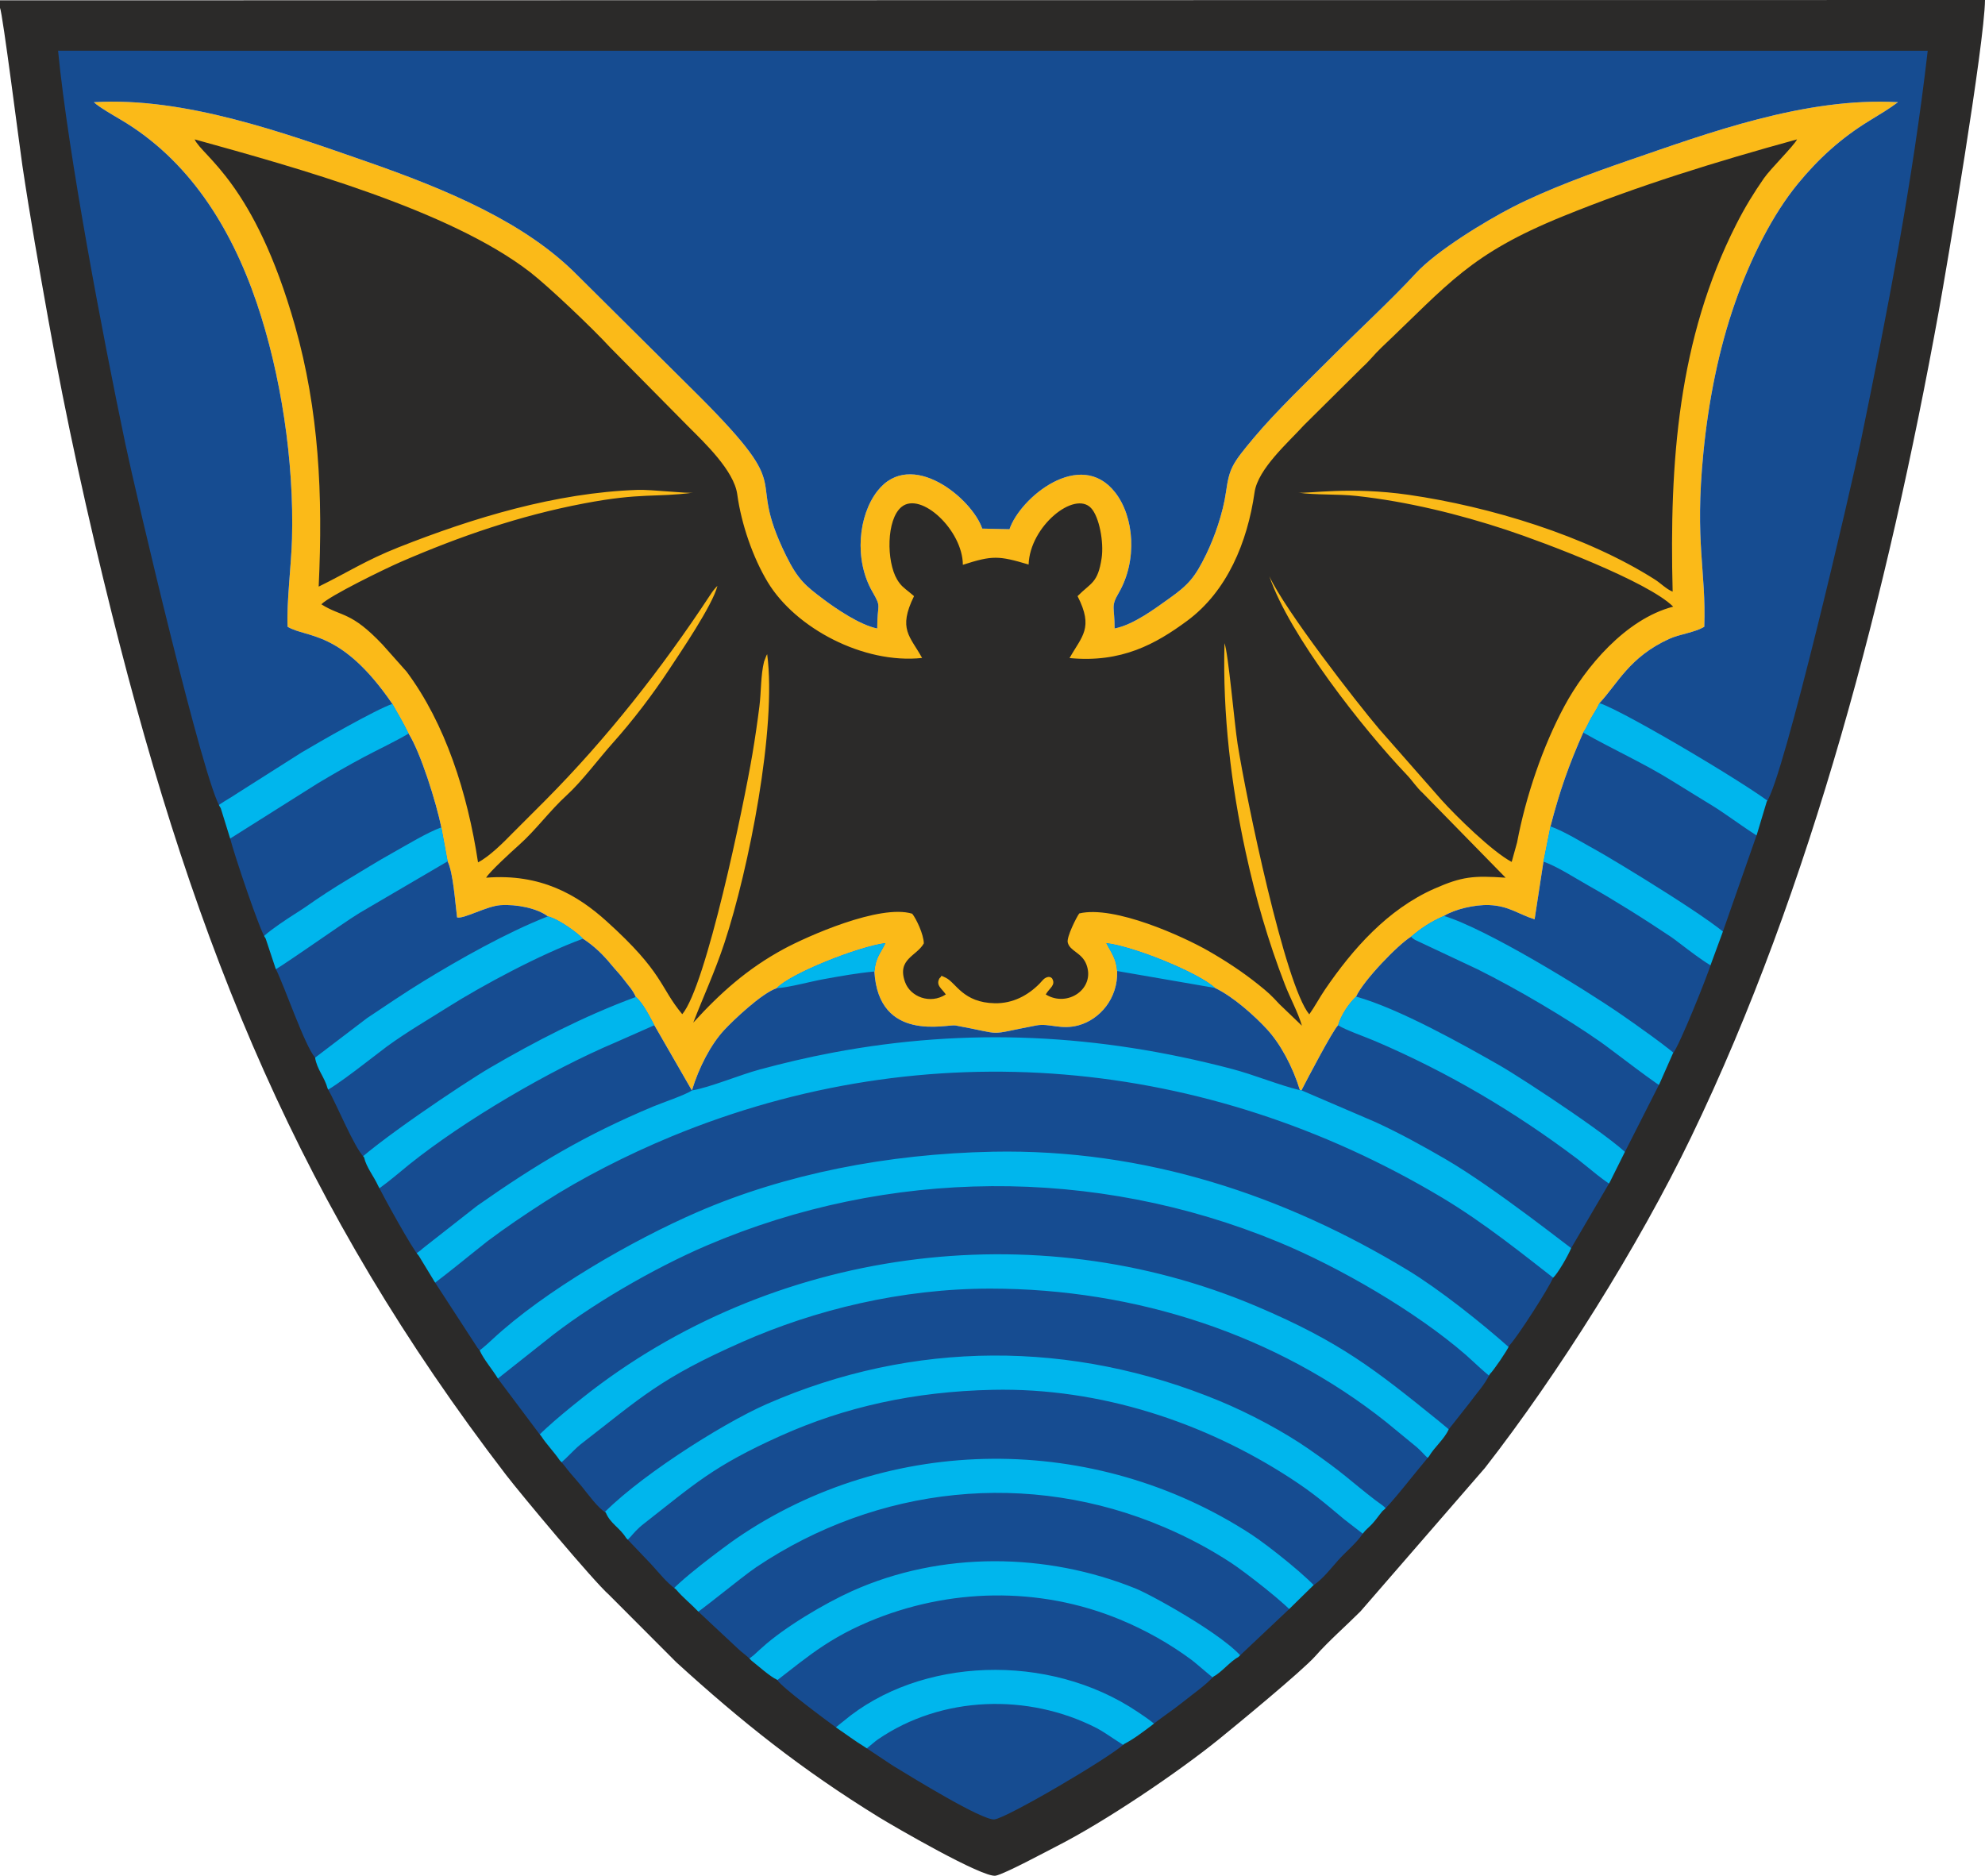 <?xml version="1.0" encoding="UTF-8"?>
<!DOCTYPE svg PUBLIC "-//W3C//DTD SVG 1.1//EN" "http://www.w3.org/Graphics/SVG/1.1/DTD/svg11.dtd">
<!-- Creator: CorelDRAW Home & Student 2019 -->
<svg xmlns="http://www.w3.org/2000/svg" xml:space="preserve" width="185.017mm" height="174.857mm" version="1.1" style="shape-rendering:geometricPrecision; text-rendering:geometricPrecision; image-rendering:optimizeQuality; fill-rule:evenodd; clip-rule:evenodd"
viewBox="0 0 18420 17408.55"
 xmlns:xlink="http://www.w3.org/1999/xlink">
 <defs>
  <style type="text/css">
   <![CDATA[
    .fil3 {fill:#2B2A29}
    .fil0 {fill:#FBBA18}
    .fil2 {fill:#00B6ED}
    .fil1 {fill:#164C91}
   ]]>
  </style>
 </defs>
 <g id="Kresba">
  <g id="_53.pPzEB">
   <path id="žlutá" class="fil0" d="M3641.02 6532.81c53.08,92.74 98.62,169.56 150.63,275.14 111.58,176.84 255.16,634.8 303.85,870.81l58.35 315.13c51.96,105.77 69.36,378.63 87.76,520.54 62.83,15.96 272.39,-104.63 401.99,-113.63 150.21,-10.41 340.48,28.19 440.75,103.57 105.09,27.47 273.87,152.03 325.84,207.58 106.8,69.6 189.57,151.87 264.99,244.36 36.54,44.8 77.65,85.3 113.2,133.31 40.5,54.66 84.48,98.31 111.9,163.09 64.11,52.12 126.14,176.34 172.16,262.21l348.21 605.15c64.84,-213.23 174.37,-424.98 298.77,-559.61 81.41,-88.1 347.71,-342.49 488.47,-389.62 121.85,-134.65 757.22,-386.48 1008.73,-418.27 -47.26,100.5 -88.24,126.35 -102.55,263.68 38.51,664.59 676.89,486.96 751.94,500.68 480.44,87.93 261.6,92.81 751.09,-0.13 121.28,-23.02 228.4,44.73 393.83,-1.77 195.11,-54.84 364.13,-248.5 355.77,-503.28 -10.5,-120.44 -55.75,-170.1 -100.64,-259.11 262.19,31.75 862.91,277.9 1009.04,416.21 174.22,84 369.74,262.16 479.77,381.05 127.5,137.78 240.22,348.25 307.98,567.57l14.29 1.36c41.91,-82.31 292.25,-560.55 339.63,-603.73 25.77,-90.95 98.67,-202.51 167.05,-265.88 66.16,-146.56 388.3,-482.18 509.95,-556.1 86.76,-74.08 179.56,-138.39 305.55,-192.64 96.41,-60.72 283.73,-106.11 420.58,-100.71 182.56,7.19 273.04,86.47 420.68,132.05l82.11 -535.45 65.15 -326.85c87.28,-336.67 172.36,-573.87 303.63,-871.05 32.69,-48.51 47.51,-89.44 71.8,-132.5 31.75,-56.24 51.97,-80.98 78.95,-140.38 170.23,-181.69 275.48,-425.34 645.09,-595.37 98.73,-45.43 235.63,-58.44 327.63,-113.34 18.9,-518.95 -90.12,-777.55 -8.55,-1611.5 47.58,-486.42 143.16,-964.64 294.18,-1396.05 146.07,-417.32 349.59,-819.71 583.12,-1104.13 189.06,-230.28 399.84,-423.86 665.43,-585.78 91.64,-55.88 184.6,-111.53 263.64,-171.06 -856.79,-48.96 -1764.86,287.52 -2493.44,538.14 -351.43,120.9 -762.51,271.27 -1081.36,434.92 -251.22,128.94 -706.58,404.94 -900.86,616.41 -215.85,234.98 -522.97,518.79 -760.04,756.17 -233.5,233.77 -538.99,525.96 -744.57,772.05 -200.57,240.11 -224.24,279.13 -256.05,501.71 -27.75,194.03 -105.16,416.1 -182.91,575.84 -105.92,217.66 -166.46,284.85 -346.01,412.22 -125.33,88.91 -326.17,241.7 -504.37,277.03 0.22,-203.6 -37.19,-201.09 36.7,-327.64 177.52,-304 145.64,-709.63 -32.71,-936.54 -323.86,-412.06 -881.5,51.74 -979.37,342.83l-252.94 -5.75c-94.28,-279.22 -659.98,-748.91 -972.39,-349.27 -176.74,226.13 -219.58,636.36 -46.24,936.27 88.94,153.88 43.15,101.72 44.24,340.05 -160.96,-31.86 -386,-186.41 -495.11,-268.29 -168.61,-126.53 -239.75,-182.82 -350.31,-406.87 -394.89,-800.21 127.71,-542.82 -800.97,-1474.75l-1141.52 -1133.53c-476.1,-480.57 -1186.3,-784.96 -1974.67,-1058.43 -717.43,-248.84 -1657.89,-593.64 -2506.91,-542.57 43.66,43.02 182.54,122.86 251.19,163.45 623.29,368.66 1017.86,987.3 1259.72,1697.88 224.22,658.69 348.21,1470.29 327.74,2192.07 -7,246.44 -51.38,591.74 -40.95,815.12 180.37,108.1 499.03,24.25 972.37,715.92zm-631.12 -1188.76c268.34,-131.36 395.28,-218.16 699.26,-338.41 691.4,-273.54 1467.1,-485.34 2226.27,-511.69 134.51,-4.68 526.04,30.49 630.25,78.49 -375.81,131.4 -630.64,50.25 -1170.04,152.9 -595.18,113.25 -1040.1,274.74 -1585.66,511.42 -149.12,64.69 -666.9,276.62 -743.49,355.81 189.64,120.48 244.19,54.81 541.41,368.83l223.07 250.79c359.34,481.89 538.91,1088.51 636.51,1733.18 102.59,-51.16 210.31,-195.2 289.8,-277.46l303.55 -303.6c609.2,-613.48 1092.37,-1464.92 1628.33,-2011.36 24.61,252.2 -325.02,721.16 -424.3,872.2 -155.22,236.09 -339.71,478.2 -526.38,686.83 -128.5,143.6 -285.9,355.86 -426.51,483.92 -158.56,144.36 -280.29,301.31 -439.95,443.07 -61.69,54.77 -236.3,206.03 -265.99,259.29 505.92,-40.48 793.51,159.17 1064.2,403.35 534.53,482.14 448.48,577.4 660.85,831.91 221.15,-260.36 510.19,-1876.15 593.32,-2368.23 24.61,-145.58 46.37,-296.02 64.77,-441.98 13.52,-107.19 24.56,-437.13 140.6,-514.89 174.29,627.85 -107.53,2046.88 -332.69,2729.8 -89.83,272.49 -143.29,318.83 -237.18,562.77 247.05,-271.55 363.38,-368.4 703.68,-552.35 212.66,-114.97 938.97,-403.04 1238.43,-310.84 38.44,48.5 127.05,207.15 128.79,291.07 -67.41,120.13 -246.15,154.25 -169.03,369.5 49.27,137.62 79.11,178.28 223.43,84.29 -37.15,-55.9 -20.29,-106.22 17.91,-173.18 26.37,-16.28 53.34,-3.56 117.22,28.65 94.41,47.65 117,209.34 411.39,214.76 53.95,1 267.87,-60.63 445.63,-240.43 25.78,-16.77 124.8,5.29 143.57,25.71 37.66,63.5 22,104.86 -11.27,164.61 165.53,-38.24 243.52,-32.74 207.93,-253.35 -42.54,-109.79 -206.43,-121.64 -151.52,-266.25 -11.69,-50.42 81.73,-235.34 106.8,-269.06 326.2,-77.93 1009.75,205.29 1237.92,335.85 172.71,98.8 321.28,196.43 459.51,307.12 121.32,97.12 163.07,159.93 261.11,251.92 -33.65,-117.84 -19.36,-50.76 -66.71,-173.55 -154.87,-401.58 -292.18,-818.38 -384.79,-1245.51 -132.92,-613.12 -225.12,-1596.75 -116.97,-1994.38 93.1,89.81 155.62,802.51 184.5,985.93 79.66,506.12 377.48,2153.38 602.2,2421.73 47.56,-66.01 97.65,-159.39 145.78,-229.96 255.47,-374.56 549.02,-681.79 984.1,-873.36 256.07,-112.75 301.88,-116.9 602.56,-96.39l-719.98 -673.55c-61.35,-56.04 -94.85,-113.25 -151.11,-172.15 -403.73,-422.77 -1274.37,-1506.61 -1263.38,-2015.36 191.59,311.53 887.85,1222.67 1096.68,1469l549.9 629.53c138.1,154.49 418.76,485.9 596.84,579.1l50.18 -180.94c80.42,-427.11 249.7,-882.81 449.96,-1255.01 192.31,-357.39 502.95,-744.47 946.05,-859.28 -235.81,-233.93 -1131.95,-532.64 -1483.87,-649.02 -440.11,-145.55 -927.84,-269.27 -1397.7,-320.58 -172.76,-18.86 -475.88,-22.88 -597.93,-104.22 100.74,-5.58 568.95,-95.63 1114.59,-16.71 750.91,108.59 1602.29,346.89 2242.92,754.74 55.39,35.26 104.82,88.58 164.21,112.08 -30.87,-1202.44 24.3,-2245.98 564.34,-3309.32 79.42,-156.37 161.37,-300.85 255.75,-436.66 62.67,-90.23 197.28,-235.92 287.03,-293.22 -751.44,206.86 -1346.85,413.51 -2047.11,698.46 -863.33,351.33 -1057.22,630.01 -1682.73,1222.59 -66.76,63.25 -111.76,124.72 -177.3,183.35l-547.63 527.18c-142.58,157.26 -400.76,378.64 -431.87,596.36 -66.41,464.57 -254.99,929.89 -626.08,1203.71 -291.15,214.83 -745.57,386.44 -1227.82,339.95 114.18,-203.39 231.39,-324.82 79.52,-622.06 123.93,-125.92 203.73,-96.81 239.17,-331.28 22.26,-147.21 -0.64,-341.39 -76.63,-422.76 -44.45,-165.26 -485.14,189.56 -498.52,544.95 -321.33,-82.91 -387.4,-85.71 -703.93,2.66 -0.85,-319.38 -424.13,-684.61 -498.62,-537.4 -142.02,115.92 -109.32,437.19 -9.55,605.05 42.1,70.87 98.75,97.09 157.17,149.31 -151.85,308.15 -14.65,435.11 95.81,636.92 -747.93,42.39 -1305.24,-312.46 -1563.75,-739.92 -137.16,-226.82 -245.28,-538.11 -283.23,-815.94 -29.96,-219.36 -293.56,-463.06 -442.73,-612.06l-725.69 -734.32c-160.04,-175 -544.28,-528.6 -715.5,-661.33 -748.03,-579.87 -2037.37,-974.1 -2972.12,-1233.46 70.42,157.46 497.85,335.07 873.1,1661.05 222,784.35 250.15,1467.16 209.4,2321.1z"/>
   <path id="modrá_x0020_tm" class="fil1" d="M16419.01 7729.93l93.57 -311.17c157.46,-213.61 797.42,-2963.26 887.83,-3403.12 246.13,-1197.36 488.89,-2446.79 630.13,-3679.09l-17633.83 -0.23c96.1,984.37 426.03,2714.03 635.07,3710.1 93.49,445.44 746.99,3232.15 898.89,3433.84l89.57 288.74c35.82,142.57 281.38,876.64 334.69,942.94l93.19 280.5c87.38,174.93 273.65,726.74 372.52,841.33 17.43,111.33 88.66,181.73 118.52,292.04 87.37,152.52 248.56,552.69 343.58,648.67 21.35,95.15 92.57,179.31 133.55,270.51 47.07,94.63 322.9,598.12 382.5,658.19l150.87 248.09 404.78 622.67c2.16,2.59 7.21,8.07 8.96,10.15 1.75,2.06 5.85,6.87 9.06,10.01 37.8,87.71 125.43,186.51 173.93,269.53l388.14 517.96c2.32,2.88 7.31,8.63 9.22,10.97 1.91,2.35 6.18,7.34 9.33,10.97 49.82,77.62 121.45,150.01 174.13,227.7 43.29,45.45 58.54,71.63 104.98,126.83 32.42,38.52 69.42,78.6 106.38,124.5 49.36,61.36 161.15,213.91 223.52,241.7 43.03,106.23 131.9,142.69 192.29,240.71l229.5 240.74c80.65,87.18 149.11,177.46 241.56,245.32 65.16,77.07 137.41,132.62 207.65,206.62l370.49 346.36c51.45,50.02 82.6,63.67 133.5,118.13 63.52,49.95 174.03,150.33 242.06,181.09 34.93,65.89 473.84,390.12 566.7,457.37 77.72,51.79 169.02,121.34 249.9,169.88l139.85 93.1c50.73,32.34 99.2,67.68 150.86,99.15 158.67,96.67 828.12,509.77 942.09,497.14 116.26,-12.87 1082.24,-579.06 1223.45,-711.42 92.71,-47.9 173.98,-111.64 259.66,-175.37 90.01,-73.48 197.9,-142.28 298.29,-223.25 101.82,-82.13 202.32,-148.87 284.8,-237.68 73.03,-36.91 160.03,-145.41 232.76,-182.82l480.89 -453.68 228.82 -224.38c90.94,-61.66 157.68,-151.43 232.92,-235.49 78.19,-87.37 171.22,-159.71 232.41,-251.96 34.44,-44.79 54.16,-53.04 92.85,-96.17 36.75,-40.98 57.64,-74.18 93.51,-117.07 56.6,-36.97 330.23,-389.19 418.28,-491.94l19.93 -23.46c52.27,-88.9 142.73,-159.62 185.75,-254.51l193.4 -245.33c67.63,-93.41 144.25,-172.68 193.93,-275.18 37.47,-36.59 161.86,-218.78 183.05,-268.64 76.03,-79.9 369.73,-535.51 413.59,-639.89 44.78,-40.4 142.84,-210.83 171.12,-280.83l363.31 -619.89 135.43 -271.65 333.88 -657.68 127.1 -287.66c60.42,-70.05 325.49,-732.3 362.65,-853.76l102.45 -278.09 326.29 -932.16zm-12777.99 -1197.11c53.08,92.74 98.62,169.56 150.63,275.14 111.58,176.84 255.16,634.8 303.85,870.81l58.35 315.13c51.96,105.77 69.36,378.63 87.76,520.54 62.83,15.96 272.39,-104.63 401.99,-113.63 150.21,-10.41 340.48,28.19 440.75,103.57 105.09,27.47 273.87,152.03 325.84,207.58 106.8,69.6 189.57,151.87 264.99,244.36 36.54,44.8 77.65,85.3 113.2,133.31 40.5,54.66 84.48,98.31 111.9,163.09 64.11,52.12 126.14,176.34 172.16,262.21l348.21 605.15c64.84,-213.23 174.37,-424.98 298.77,-559.61 81.41,-88.1 347.71,-342.49 488.47,-389.62 121.85,-134.65 757.22,-386.48 1008.73,-418.27 -47.26,100.5 -88.24,126.35 -102.55,263.68 38.51,664.59 676.89,486.96 751.94,500.68 480.44,87.93 261.6,92.81 751.09,-0.13 121.28,-23.02 228.4,44.73 393.83,-1.77 195.11,-54.84 364.13,-248.5 355.77,-503.28 -10.5,-120.44 -55.75,-170.1 -100.64,-259.11 262.19,31.75 862.91,277.9 1009.04,416.21 174.22,84 369.74,262.16 479.77,381.05 127.5,137.78 240.22,348.25 307.98,567.57l14.29 1.36c41.91,-82.31 292.25,-560.55 339.63,-603.73 25.77,-90.95 98.67,-202.51 167.05,-265.88 66.16,-146.56 388.3,-482.18 509.95,-556.1 86.76,-74.08 179.56,-138.39 305.55,-192.64 96.41,-60.72 283.73,-106.11 420.58,-100.71 182.56,7.19 273.04,86.47 420.68,132.05l82.11 -535.45 65.15 -326.85c87.28,-336.67 172.36,-573.87 303.63,-871.05 32.69,-48.51 47.51,-89.44 71.8,-132.5 31.75,-56.24 51.97,-80.98 78.95,-140.38 170.23,-181.69 275.48,-425.34 645.09,-595.37 98.73,-45.43 235.63,-58.44 327.63,-113.34 18.9,-518.95 -90.12,-777.55 -8.55,-1611.5 47.58,-486.42 143.16,-964.64 294.18,-1396.05 146.07,-417.32 349.59,-819.71 583.12,-1104.13 189.06,-230.28 399.84,-423.86 665.43,-585.78 91.64,-55.88 184.6,-111.53 263.64,-171.06 -856.79,-48.96 -1764.86,287.52 -2493.44,538.14 -351.43,120.9 -762.51,271.27 -1081.36,434.92 -251.22,128.94 -706.58,404.94 -900.86,616.41 -215.85,234.98 -522.97,518.79 -760.04,756.17 -233.5,233.77 -538.99,525.96 -744.57,772.05 -200.57,240.11 -224.24,279.13 -256.05,501.71 -27.75,194.03 -105.16,416.1 -182.91,575.84 -105.92,217.66 -166.46,284.85 -346.01,412.22 -125.33,88.91 -326.17,241.7 -504.37,277.03 0.22,-203.6 -37.19,-201.09 36.7,-327.64 177.52,-304 145.64,-709.63 -32.71,-936.54 -323.86,-412.06 -881.5,51.74 -979.37,342.83l-252.94 -5.75c-94.28,-279.22 -659.98,-748.91 -972.39,-349.27 -176.74,226.13 -219.58,636.36 -46.24,936.27 88.94,153.88 43.15,101.72 44.24,340.05 -160.96,-31.86 -386,-186.41 -495.11,-268.29 -168.61,-126.53 -239.75,-182.82 -350.31,-406.87 -394.89,-800.21 127.71,-542.82 -800.97,-1474.75l-1141.52 -1133.53c-476.1,-480.57 -1186.3,-784.96 -1974.67,-1058.43 -717.43,-248.84 -1657.89,-593.64 -2506.91,-542.57 43.66,43.02 182.54,122.86 251.19,163.45 623.29,368.66 1017.86,987.3 1259.72,1697.88 224.22,658.69 348.21,1470.29 327.74,2192.07 -7,246.44 -51.38,591.74 -40.95,815.12 180.37,108.1 499.03,24.25 972.37,715.92z"/>
   <path id="modrá_x0020_sv" class="fil2" d="M14691.46 6798.49c278.77,158.64 558.24,282.36 825.26,448.94 133.4,83.2 264.69,162.57 398.89,245.66 102.15,63.25 385.62,273.63 476.26,312.44l92.06 -306.16c-80.51,-108.12 -1409.97,-901.5 -1641.72,-973.75 -26.98,59.4 -47.2,84.14 -78.95,140.38 -24.29,43.06 -39.12,83.99 -71.8,132.5zm-368.79 1197.9c125.31,43.17 296.7,154.64 413.86,220.47 134.71,75.74 252.46,146.92 391.84,233.58 127.24,79.13 262.41,167.41 380.4,246.09 70.12,46.77 378.66,302.7 455.53,299.72l100.79 -273.61c-49.41,-114.34 -1120.46,-760.66 -1250.03,-830.92 -127.89,-69.31 -291.34,-173.56 -427.25,-222.2l-65.15 326.85zm-1228.9 696.74c13.9,14.45 10.12,12.56 35.98,29.02l581.86 273.69c365.09,181.76 818.77,448.76 1143.62,676.31 102.33,71.69 554.53,424.77 621.48,447.14l125.05 -283.04c-73.22,-84.21 -455.11,-350.88 -562.41,-424.68 -355.36,-244.46 -1250.24,-793.45 -1640.03,-911.08 -125.98,54.25 -218.79,118.55 -305.55,192.64zm-11134.72 -1138.98l88.13 284.08 902.9 -569.22c146.22,-86.77 274.05,-161.52 422.9,-240.78 139.39,-74.22 299.91,-149.14 418.68,-220.27 -52.01,-105.58 -97.55,-182.4 -150.63,-275.14 -152.34,50.88 -684.03,356.44 -843.6,451.44l-591.25 375.26c-122.32,82.13 -233.61,129.42 -247.12,194.64zm431.79 1208.94l91.68 275.98c59.27,-14.31 690.24,-467.33 855.28,-567.08l816.06 -478.09 -58.35 -315.13c-128,45.25 -327.83,167.12 -446.23,232.94 -148.26,82.42 -278.63,164.82 -416.37,247.11 -140.86,84.17 -270.38,169.27 -401.86,261.52 -70.08,49.16 -423.37,258.74 -440.21,342.75zm492.66 1083.65c17.15,109.53 87.23,178.81 116.61,287.33 89.6,-26.17 515.13,-367.27 591.14,-422.47 186.6,-135.5 369.16,-241.05 564.77,-364.39 321.94,-202.98 857.46,-490.49 1254.18,-635.23 -51.97,-55.55 -220.74,-180.11 -325.84,-207.58 -387.88,152.05 -827.3,402.23 -1151.93,600.72 -190.67,116.56 -351,227.64 -527.39,344.4l-521.54 397.23zm368.5 991.59c21,93.62 91.08,176.41 131.4,266.15 72.68,-5.09 345.88,-242.58 413.16,-296.51 512.09,-410.24 1304.38,-875.48 1917.61,-1134.75l358.28 -158.3c-46.02,-85.87 -108.05,-210.09 -172.16,-262.21 -481.47,177.06 -941.2,416.38 -1352.76,656.71 -245.53,143.38 -1093.93,712.15 -1295.53,928.9zm3955.9 -1667.49c118.62,-6.9 309.93,-61.08 440.19,-84.48 152.31,-27.34 307.75,-55.64 465.99,-70.11 14.31,-137.33 55.28,-163.18 102.55,-263.68 -251.51,31.79 -886.88,283.61 -1008.73,418.27zm3158.82 -159.08l908.39 157.09c-146.13,-138.31 -746.85,-384.46 -1009.04,-416.21 44.89,89.02 90.14,138.68 100.64,259.11zm2050.07 503.35c74.33,46.3 248.59,106.1 344.04,146.92 679.11,290.33 1298.23,657.48 1880.19,1096.36 75.92,57.25 287.89,244.93 362.49,263.76l133.24 -267.27c-58.5,-120.74 -1002.06,-742.05 -1218.88,-866.09 -341.14,-195.15 -940.26,-530.8 -1334.03,-639.57 -68.38,63.37 -141.28,174.93 -167.05,265.88zm-5996.13 604.97c-58.96,41.38 -277.77,114.93 -357.94,148.53 -636.12,266.6 -1085.26,536.26 -1636.02,922.8l-499.57 391.54c-66.85,64.44 -125.99,65.08 -135.8,143.26l148.44 244.09c49.86,-15.24 524.42,-406.7 585.67,-452.52 171.33,-128.18 335.29,-239.03 527.68,-363.14 337.2,-217.48 763.89,-436.31 1175.74,-606.6 2378.44,-983.45 4965.39,-739.56 7148.2,563.84 398.71,238.08 769.51,539.04 1089.12,787.84 44.06,-39.74 140.54,-207.42 168.36,-276.3 -43.55,-24.69 -759.18,-598.04 -1223.5,-867.47 -205.32,-119.14 -417.55,-236.48 -644.38,-341.09l-689.51 -296.02 -14.29 -1.36c-202.17,-48.89 -420.78,-142.2 -639.5,-199.38 -1228.83,-321.34 -2440.03,-386.32 -3696.72,-148.85 -232.88,44.01 -457.69,97.22 -678.25,156.76 -185.27,50.02 -462.89,166.96 -627.74,194.07zm-2036.19 2459.72c37.2,86.3 123.41,183.51 171.13,265.18l501.71 -397.35c400.29,-325.26 1012.1,-679.11 1500.09,-888 1683.69,-720.73 3599.68,-738.08 5305.87,-33.13 565.97,233.85 1276.85,646.28 1738.95,1047.53 63.05,54.74 204.07,194.72 274.08,233.94 36.88,-36 159.25,-215.26 180.1,-264.31 -21.99,-13.46 -32.43,-20.81 -51.65,-37.95 -257.48,-229.56 -650.89,-541.83 -942.66,-718.49 -1139.41,-689.91 -2430.14,-1126.7 -3849.16,-1098.55 -978.72,19.43 -1926.5,207.19 -2739.14,559.32 -606.74,262.89 -1420.8,731.25 -1906.37,1183.94 -58.71,54.75 -118.15,107.29 -182.95,147.86zm542.55 833.71c49.01,76.37 119.49,147.6 171.32,224.04 90.98,-16.78 211.23,-172.44 289.98,-233.37 563.75,-436.17 735.03,-612.38 1496.99,-949.03 673.93,-297.74 1478,-496.56 2308.68,-495.91 1348.71,1.04 2654.23,429.86 3670.44,1239.26l280.96 230.75c77.18,66.99 91.87,111.34 172.81,138.39 51.43,-87.46 140.43,-157.04 182.75,-250.41 -36.68,-36.3 -112.61,-99.43 -151.28,-130.66 -587.48,-474.58 -908.88,-731.59 -1686.63,-1062.01 -2073.14,-880.75 -4513.35,-536.55 -6254.25,845.37 -86.07,68.31 -447.86,355.76 -481.78,443.59zm625.03 683.26c42.33,104.52 129.76,140.39 189.19,236.84 111.57,-33.9 103.58,-90.91 232.77,-191.86 470.77,-367.87 643.6,-534.92 1269.5,-816.06 595.79,-267.62 1236.16,-411.42 1969.45,-427.18 1001.58,-21.49 1967.95,305.47 2755.81,816.22 217.19,140.81 322.48,233.12 504.93,385.57l227.14 175.6c33.88,-44.06 53.28,-52.19 91.35,-94.62 36.16,-40.32 56.72,-72.99 92,-115.19 0.77,-69.45 -55.38,-92.83 -119.67,-142.22 -249.75,-191.95 -277,-238.56 -622.32,-477.78 -231.26,-160.2 -545.61,-328.34 -825.48,-444.32 -1370.06,-567.69 -2842.61,-565.25 -4199.2,27.81 -429.11,187.58 -1252.88,715.5 -1565.48,1067.19zm652.67 703.58c64.11,75.83 135.19,130.49 204.3,203.3 48.61,-14.35 470.12,-366.42 611.09,-460.86 1120.67,-750.7 2524.55,-907.98 3786.9,-368.11 226.14,96.7 427.34,205.54 617.87,329.98 123.16,80.44 529.16,393.76 595.89,491.7l225.12 -220.76c-74.1,-113.23 -480.26,-434.94 -632.67,-534.26 -1455.29,-948.37 -3358.93,-938.45 -4781.52,38.08 -92.78,63.68 -575.89,421.01 -627,520.93zm651.33 703.37c62.5,49.14 171.23,147.9 238.15,178.17 317.98,-230.41 521.94,-443.08 965.21,-630.5 742.58,-314 1584.84,-330.03 2329.97,-22.66 239.5,98.8 465.12,225.87 666.96,375.63 62.76,46.54 218.6,191.49 276.63,218.22 71.85,-36.31 157.45,-143.07 229,-179.87 -60.22,-188.52 -857.99,-632.84 -1020.52,-698.76 -830.72,-336.99 -1807.05,-349.66 -2634.53,22.44 -257.64,115.84 -633.69,339.52 -837.83,527.02 -18.81,17.29 -37.38,32.34 -49.52,44.69 -61.87,62.98 -144.32,88.22 -163.55,165.61zm835.92 610.93c76.46,50.95 166.29,119.38 245.87,167.14 69.51,-8.57 149.34,-98.06 208.65,-138.75 593.42,-407.07 1395.07,-430.3 2029.76,-105.38 92.07,47.15 270.04,181.17 353.42,219.59 91.22,-47.13 171.17,-109.84 255.47,-172.56 -17.28,-58.24 -158.21,-150.29 -229.4,-198.14 -824.21,-554.1 -2018.88,-509.07 -2728.99,87.7 -60.52,50.87 -97.58,67.38 -134.77,140.4z"/>
   <path id="černá" class="fil3" d="M-0 72.88c25.05,52.23 180.39,1280.58 207.46,1462.21 72.12,483.8 155.2,950.74 240.2,1427.41 165.06,925.82 366.01,1833.99 589.21,2728.1 785.62,3146.88 1765.83,5527.99 3659.54,7998.23 134.36,175.26 813.35,988.26 954.63,1111.94l624.5 626.02c607.1,553.27 1159.58,993.92 1880.13,1438.1 128.25,79.06 967.01,567.04 1084.45,542.79 86.38,-17.85 473.05,-226.25 562.66,-271.82 456.66,-232.16 1129.47,-688.39 1507.77,-994.21 143.23,-115.83 776.88,-636.86 895.95,-772.56 122.48,-139.6 284.01,-279.74 418.78,-414.91l1153.74 -1329.84c679.6,-871.89 1424.7,-2057.8 1914.06,-3071.87 1115.66,-2311.94 1823.99,-5051.89 2299.18,-7669.9 73.07,-402.53 423.59,-2479.24 427.76,-2882.56l-18420 3.07 0 69.81zm2957.21 5371.27c268.34,-131.36 437.43,-244.5 741.41,-364.74 691.4,-273.54 1456.56,-506.42 2215.74,-532.77 134.51,-4.68 459.06,35.28 521.12,25.33 -360,47.1 -479.39,-1.95 -1018.78,100.7 -595.18,113.25 -1151.86,305.42 -1697.43,542.1 -149.12,64.69 -660.5,314.43 -737.09,393.62 189.64,120.48 270.53,60.07 567.75,374.09l223.07 250.79c359.34,481.89 565.25,1125.39 662.85,1770.06 102.59,-51.16 241.92,-189.94 321.41,-272.19l303.55 -303.6c569.11,-573.11 1079.21,-1221.55 1527.77,-1902.96 11.69,-17.73 19.99,-30.55 31.16,-44.77 19.13,-24.32 22.01,-26.47 37.79,-42.56 -43.88,178.44 -346.1,621.07 -445.38,772.11 -155.22,236.09 -339.71,478.2 -526.38,686.83 -128.5,143.6 -285.9,355.86 -426.51,483.92 -158.56,144.36 -285.55,322.38 -445.22,464.13 -61.69,54.77 -273.18,248.17 -302.87,301.43 505.92,-40.48 846.2,159.17 1116.89,403.35 534.53,482.14 490.63,609.02 702.99,863.53 221.15,-260.36 568.14,-1923.57 651.27,-2415.65 24.61,-145.58 46.37,-296.02 64.77,-441.98 16.97,-134.58 11.2,-285.66 43.26,-415.28l19.88 -51.47c2.04,-4.8 5.2,-11.49 8.96,-16.53 90,680.53 -170.74,1994.19 -395.9,2677.11 -89.83,272.49 -195.98,497.95 -289.87,741.89 247.05,-271.55 500.35,-500.1 840.65,-684.06 212.66,-114.97 891.56,-418.84 1191.02,-326.64 38.44,48.5 105.97,191.34 107.71,275.26 -67.41,120.13 -251.42,143.7 -174.3,358.96 49.27,137.62 233.88,208.93 378.2,114.94 -37.15,-55.9 -96.03,-84.19 -57.83,-151.15 26.37,-16.28 -4.61,-35.17 59.27,-2.96 94.41,47.65 159.14,230.42 453.53,235.83 167.47,3.09 307.07,-73.2 413.6,-180.53 15.77,-15.88 35.67,-41.47 47.85,-49.37 25.78,-16.77 51.03,-21.05 69.81,-0.63 37.66,63.5 -25.41,89.05 -58.68,148.8 202.4,125.08 463.69,-54.65 376.51,-279.69 -42.54,-109.79 -153.73,-121.64 -172.59,-203.03 -11.69,-50.42 81.73,-235.34 106.8,-269.06 326.2,-77.93 967.6,215.83 1195.77,346.39 172.71,98.8 326.55,201.69 464.79,312.38 94.26,75.46 118.78,98.63 196.5,182.59l209.22 200.59c-33.65,-117.84 -111.3,-261.04 -158.65,-383.83 -154.87,-401.58 -271.12,-802.58 -363.73,-1229.71 -132.92,-613.12 -214.58,-1275.39 -195.99,-1936.43 35.14,89.81 92.4,749.84 121.28,933.25 79.66,506.12 440.7,2242.94 665.42,2511.28 47.56,-66.01 97.65,-159.39 145.78,-229.96 255.47,-374.56 580.63,-745 1015.71,-936.57 256.07,-112.75 359.83,-122.18 660.5,-101.67l-767.39 -784.18c-61.35,-56.04 -94.85,-113.25 -151.11,-172.15 -403.73,-422.77 -1089.98,-1295.88 -1273.91,-1841.5 146.72,318.25 808.83,1169.98 1017.66,1416.31l576.25 655.86c138.1,154.49 476.71,485.91 654.79,579.11l50.18 -180.94c80.42,-427.11 239.17,-893.35 439.42,-1265.55 192.31,-357.39 566.17,-807.69 1009.27,-922.5 -235.81,-233.93 -1195.17,-595.86 -1547.09,-712.24 -440.11,-145.55 -922.57,-264 -1392.44,-315.31 -172.76,-18.86 -381.05,-7.06 -539.98,-30.46 82.29,11.26 479.39,-58.75 1025.03,20.17 750.91,108.59 1644.44,378.5 2285.07,786.35 55.39,35.26 104.82,88.58 164.21,112.08 -30.87,-1202.44 50.65,-2346.09 590.68,-3409.43 79.42,-156.37 161.36,-290.3 255.74,-426.12 62.67,-90.23 276.3,-299.14 308.1,-361.71 -751.44,206.86 -1473.29,429.31 -2173.55,714.26 -863.33,351.33 -1057.22,624.74 -1682.73,1217.32 -66.76,63.25 -111.76,124.72 -177.3,183.35l-542.37 537.72c-142.58,157.26 -427.11,404.98 -458.21,622.7 -66.41,464.57 -254.99,919.35 -626.08,1193.18 -291.15,214.83 -608.59,391.7 -1090.84,345.22 114.18,-203.39 226.14,-277.41 74.26,-574.65 123.93,-125.92 187.92,-117.88 223.36,-352.35 22.26,-147.21 -21.71,-383.53 -97.71,-464.9 -154.29,-165.26 -568.23,168.48 -579.83,523.88 -278.53,-82.91 -335.8,-85.71 -610.17,2.66 -0.74,-319.38 -388.71,-684.61 -569.03,-537.4 -142.02,115.92 -140.93,505.68 -41.16,673.53 34.93,58.77 65.36,78.7 111.86,116.6l33.83 28.1c2.57,2.17 7.73,6.52 11.48,9.88 -151.85,308.15 -35.71,371.89 74.74,573.7 -542.48,58.19 -1173.54,-275.58 -1432.04,-703.04 -137.16,-226.82 -245.28,-538.11 -283.23,-815.94 -29.96,-219.36 -304.09,-478.86 -453.26,-627.86l-725.69 -734.32c-160.04,-175 -570.62,-565.47 -741.84,-698.21 -748.03,-579.87 -2179.62,-974.11 -3114.37,-1233.47 70.42,157.46 555.81,403.57 931.05,1729.54 222,784.35 260.68,1567.25 219.94,2421.2zm13345.63 2301.07l92.06 -306.16c154.92,-210.17 784.56,-2915.48 873.52,-3348.25 242.17,-1178.06 481.02,-2407.35 619.97,-3619.78l-17349.55 -0.23c94.55,968.5 419.16,2670.27 624.83,3650.29 91.97,438.26 734.94,3180.04 884.39,3378.48l88.13 284.08c35.24,140.27 276.85,862.52 329.29,927.74l91.68 275.98c85.98,172.12 269.24,715.02 366.52,827.77 17.15,109.53 87.23,178.81 116.61,287.33 85.97,150.06 244.56,543.78 338.04,638.22 21,93.62 91.08,176.41 131.4,266.15 46.3,93.1 317.69,588.47 376.33,647.58l148.44 244.09 398.24 612.63c2.13,2.55 7.1,7.94 8.82,9.99 1.72,2.03 5.75,6.76 8.91,9.85 37.2,86.3 123.41,183.51 171.13,265.18l381.88 509.61c2.28,2.83 7.19,8.49 9.07,10.79 1.88,2.31 6.08,7.22 9.18,10.79 49.01,76.37 119.49,147.6 171.32,224.04 42.59,44.71 57.59,70.48 103.29,124.78 31.9,37.9 68.31,77.34 104.67,122.5 48.56,60.36 158.55,210.46 219.92,237.8 42.33,104.52 129.76,140.39 189.19,236.84l225.8 236.86c79.35,85.78 146.7,174.6 237.67,241.36 64.11,75.83 135.19,130.49 204.3,203.3l364.51 340.78c50.62,49.21 81.27,62.64 131.34,116.22 62.5,49.14 171.23,147.9 238.15,178.17 34.37,64.82 466.2,383.83 557.57,450 76.46,50.95 166.29,119.38 245.87,167.14l137.6 91.59c49.91,31.82 97.6,66.58 148.42,97.56 156.11,95.11 814.77,501.55 926.91,489.12 114.39,-12.67 1064.79,-569.73 1203.72,-699.95 91.22,-47.13 171.17,-109.84 255.47,-172.56 88.57,-72.3 194.72,-139.98 293.48,-219.65 100.18,-80.8 199.07,-146.47 280.21,-233.84 71.85,-36.31 157.45,-143.07 229,-179.87l473.14 -446.36 225.12 -220.76c89.47,-60.66 155.14,-148.99 229.16,-231.69 76.93,-85.96 168.46,-157.13 228.67,-247.9 33.88,-44.06 53.28,-52.19 91.35,-94.62 36.16,-40.32 56.72,-72.99 92,-115.19 55.68,-36.37 324.9,-382.91 411.53,-484l19.61 -23.08c51.43,-87.46 140.43,-157.04 182.75,-250.41l190.29 -241.38c66.55,-91.89 141.93,-169.9 190.8,-270.74 36.88,-36 159.25,-215.26 180.1,-264.31 74.81,-78.61 363.77,-526.87 406.92,-629.58 44.06,-39.74 140.54,-207.42 168.36,-276.3l357.46 -609.9 133.24 -267.27 328.5 -647.08 125.05 -283.04c59.45,-68.91 320.24,-720.5 356.81,-839.99l100.79 -273.61 321.03 -917.12z"/>
  </g>
 </g>
</svg>

